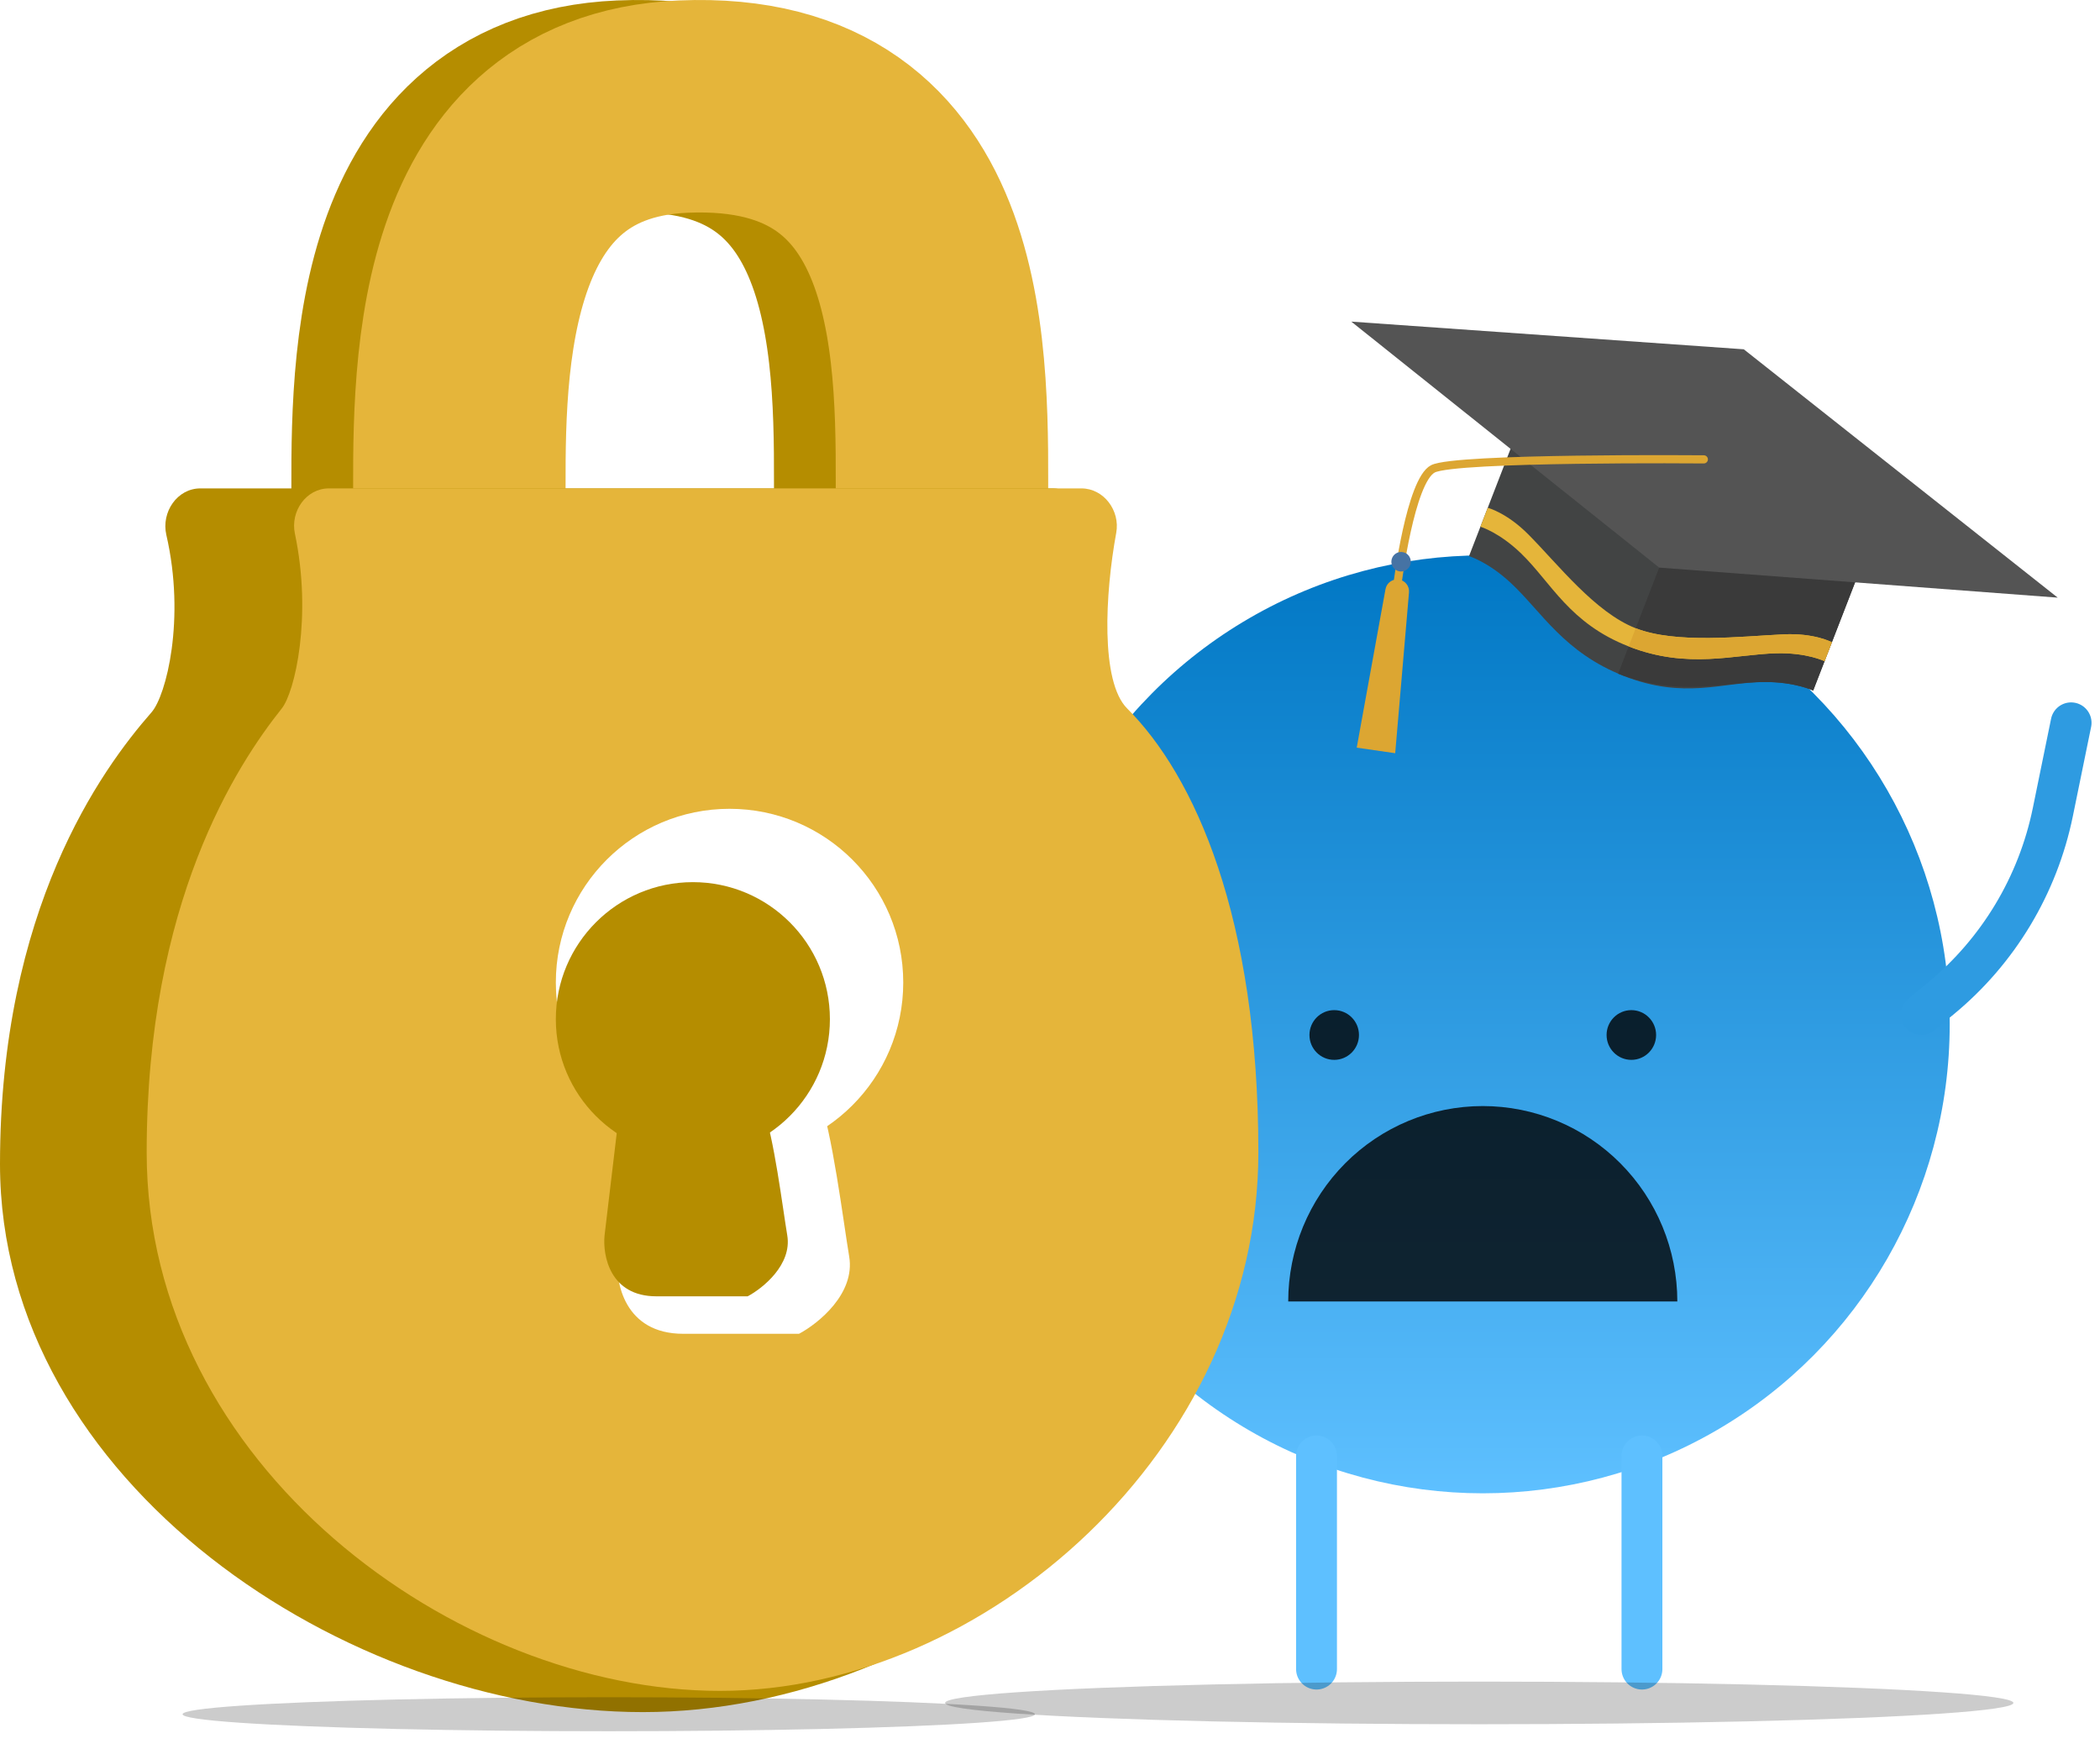 <svg width="257" height="214" viewBox="0 0 257 214" fill="none" xmlns="http://www.w3.org/2000/svg">
<g clip-path="url(#clip0_2046_1296)">
<ellipse cx="181.464" cy="125.351" rx="57.143" ry="57.389" fill="url(#paint0_linear_2046_1296)"/>
<path d="M161.117 204.252L161.117 178.167" stroke="#5EC0FF" stroke-width="5" stroke-linecap="round"/>
<path d="M200.944 204.252L200.944 178.167" stroke="#5EC0FF" stroke-width="5" stroke-linecap="round"/>
<path d="M253.463 88.453L251.23 99.372C249.399 108.328 244.556 116.383 237.506 122.196L235.143 124.144" stroke="#2E9BE1" stroke-width="5" stroke-linecap="round"/>
<path d="M96.182 105.787C99.604 114.95 107.593 121.633 117.215 123.382L126.19 125.014" stroke="#2E9BE1" stroke-width="5" stroke-linecap="round"/>
<g filter="url(#filter0_f_2046_1296)">
<ellipse cx="181.031" cy="208.391" rx="65.368" ry="2.609" fill="black" fill-opacity="0.2"/>
</g>
<ellipse cx="163.282" cy="126.655" rx="3.03" ry="3.043" fill="black" fill-opacity="0.8"/>
<ellipse cx="199.646" cy="126.655" rx="3.03" ry="3.043" fill="black" fill-opacity="0.8"/>
<path d="M205.273 159.263C205.273 152.921 202.765 146.839 198.3 142.354C193.834 137.87 187.778 135.351 181.464 135.351C175.149 135.351 169.093 137.87 164.628 142.354C160.163 146.839 157.654 152.921 157.654 159.263L181.464 159.263L205.273 159.263Z" fill="black" fill-opacity="0.8"/>
<path d="M185.241 53.955L227.359 70.41L221.897 84.51C221.897 84.51 219.703 83.438 215.924 83.458C210.755 83.485 206.154 85.621 198.765 82.734C191.375 79.847 188.682 74.861 184.89 71.333C182.118 68.753 179.78 68.054 179.78 68.054L185.241 53.955Z" fill="#424444"/>
<path d="M205.931 62.038L227.359 70.41L221.897 84.51C221.897 84.51 219.703 83.438 215.924 83.458C210.755 83.485 205.415 85.332 198.026 82.445L199.75 77.993L202.194 71.685L205.931 62.038Z" fill="#3A3A3A"/>
<path d="M182.071 62.139C182.071 62.139 184.404 62.732 187.068 65.426C190.705 69.101 195.212 74.938 200.182 76.88C205.151 78.822 213.14 77.867 218.294 77.626C222.07 77.449 224.189 78.595 224.189 78.595L223.291 80.912C223.291 80.912 221.139 79.848 217.396 79.943C212.276 80.073 206.581 81.943 199.319 79.106C192.058 76.269 189.857 71.314 186.171 67.743C183.476 65.132 181.173 64.456 181.173 64.456L182.071 62.139Z" fill="#E5B53A"/>
<path d="M200.181 76.88C205.151 78.822 213.14 77.867 218.293 77.626C222.07 77.449 224.189 78.595 224.189 78.595L223.291 80.912C223.291 80.912 221.139 79.848 217.396 79.943C212.276 80.073 206.581 81.943 199.319 79.106L200.181 76.88Z" fill="#DCA632"/>
<path d="M165.374 39.357L213.405 42.744L251.826 73.135L203.056 69.459L165.374 39.357Z" fill="#545454"/>
<path d="M171.018 71.495C171.018 71.495 172.611 58.799 175.363 57.374C178.115 55.95 208.515 56.213 208.515 56.213" stroke="#DCA632" stroke-linecap="round"/>
<ellipse cx="1.19" cy="1.194" rx="1.19" ry="1.194" transform="matrix(0.976 0.218 -0.216 0.977 170.563 67.314)" fill="#4673A4"/>
<path d="M169.557 72.099C169.696 71.329 170.419 70.807 171.193 70.919C171.957 71.029 172.502 71.717 172.436 72.486L170.746 92.172L166.037 91.493L169.557 72.099Z" fill="#DCA632"/>
<path d="M92.718 108.811C91.276 106.819 92.702 104.028 95.162 104.028L95.664 104.028" stroke="#2E9BE1" stroke-width="5" stroke-linecap="round"/>
<path d="M93.584 110.134L92.96 109.255C91.407 107.063 92.977 104.028 95.664 104.028" stroke="#2E9BE1" stroke-width="5" stroke-linecap="round"/>
</g>
<path d="M48.665 62.645C48.665 47.528 47.369 14.274 76.064 13.044C109.132 11.627 107.714 44.694 107.714 62.645" stroke="#B58D00" stroke-width="26"/>
<path d="M56.224 62.645C56.224 47.528 54.927 14.274 83.623 13.044C116.69 11.627 115.273 44.694 115.273 62.645" stroke="#E5B53A" stroke-width="26"/>
<path d="M128.787 59.766H24.524C21.675 59.766 19.716 62.683 20.357 65.46C22.733 75.75 20.335 85.136 18.543 87.168C12.362 94.219 0 111.301 0 142.453C0 181.392 42.384 209.515 78.675 209.515C114.967 209.515 152.583 179.469 152.583 142.453C152.583 113.128 143.841 95.581 134.57 87.168C130.909 83.847 131.534 72.94 133.066 65.341C133.618 62.601 131.582 59.766 128.787 59.766Z" fill="#B58D00"/>
<path d="M132.343 59.766H40.257C37.464 59.766 35.514 62.573 36.09 65.306C38.228 75.439 36.085 84.692 34.485 86.693C28.973 93.621 17.951 110.407 17.951 141.018C17.951 179.282 55.742 206.917 88.101 206.917C120.46 206.917 154 177.392 154 141.018C154 112.202 146.206 94.96 137.939 86.693C134.668 83.422 135.234 72.663 136.607 65.194C137.103 62.496 135.086 59.766 132.343 59.766Z" fill="#E5B53A"/>
<path d="M75.583 153.773L77.945 133.932H100.147C101.879 138.656 103.17 149.238 103.926 153.773C104.682 158.308 100.147 161.961 97.785 163.22H83.613C76.433 163.22 75.268 156.922 75.583 153.773Z" fill="white"/>
<circle cx="89.282" cy="120.233" r="21.258" fill="white"/>
<path d="M73.987 151.18L75.85 135.528H93.366C94.732 139.254 95.751 147.602 96.347 151.18C96.943 154.757 93.366 157.639 91.502 158.633H80.322C74.658 158.633 73.739 153.664 73.987 151.18Z" fill="#B58D00"/>
<circle cx="84.794" cy="124.72" r="16.77" fill="#B58D00"/>
<g filter="url(#filter1_f_2046_1296)">
<ellipse cx="74.501" cy="209.775" rx="52.159" ry="2.081" fill="black" fill-opacity="0.2"/>
</g>
<defs>
<filter id="filter0_f_2046_1296" x="113.662" y="203.782" width="134.736" height="9.217" filterUnits="userSpaceOnUse" color-interpolation-filters="sRGB">
<feFlood flood-opacity="0" result="BackgroundImageFix"/>
<feBlend mode="normal" in="SourceGraphic" in2="BackgroundImageFix" result="shape"/>
<feGaussianBlur stdDeviation="1" result="effect1_foregroundBlur_2046_1296"/>
</filter>
<filter id="filter1_f_2046_1296" x="20.342" y="205.694" width="108.318" height="8.163" filterUnits="userSpaceOnUse" color-interpolation-filters="sRGB">
<feFlood flood-opacity="0" result="BackgroundImageFix"/>
<feBlend mode="normal" in="SourceGraphic" in2="BackgroundImageFix" result="shape"/>
<feGaussianBlur stdDeviation="1" result="effect1_foregroundBlur_2046_1296"/>
</filter>
<linearGradient id="paint0_linear_2046_1296" x1="181.464" y1="67.962" x2="181.464" y2="182.74" gradientUnits="userSpaceOnUse">
<stop stop-color="#0077C4"/>
<stop offset="1" stop-color="#5EC0FF"/>
</linearGradient>
<clipPath id="clip0_2046_1296">
<rect width="179" height="187" fill="white" transform="translate(78 26)"/>
</clipPath>
</defs>
</svg>
